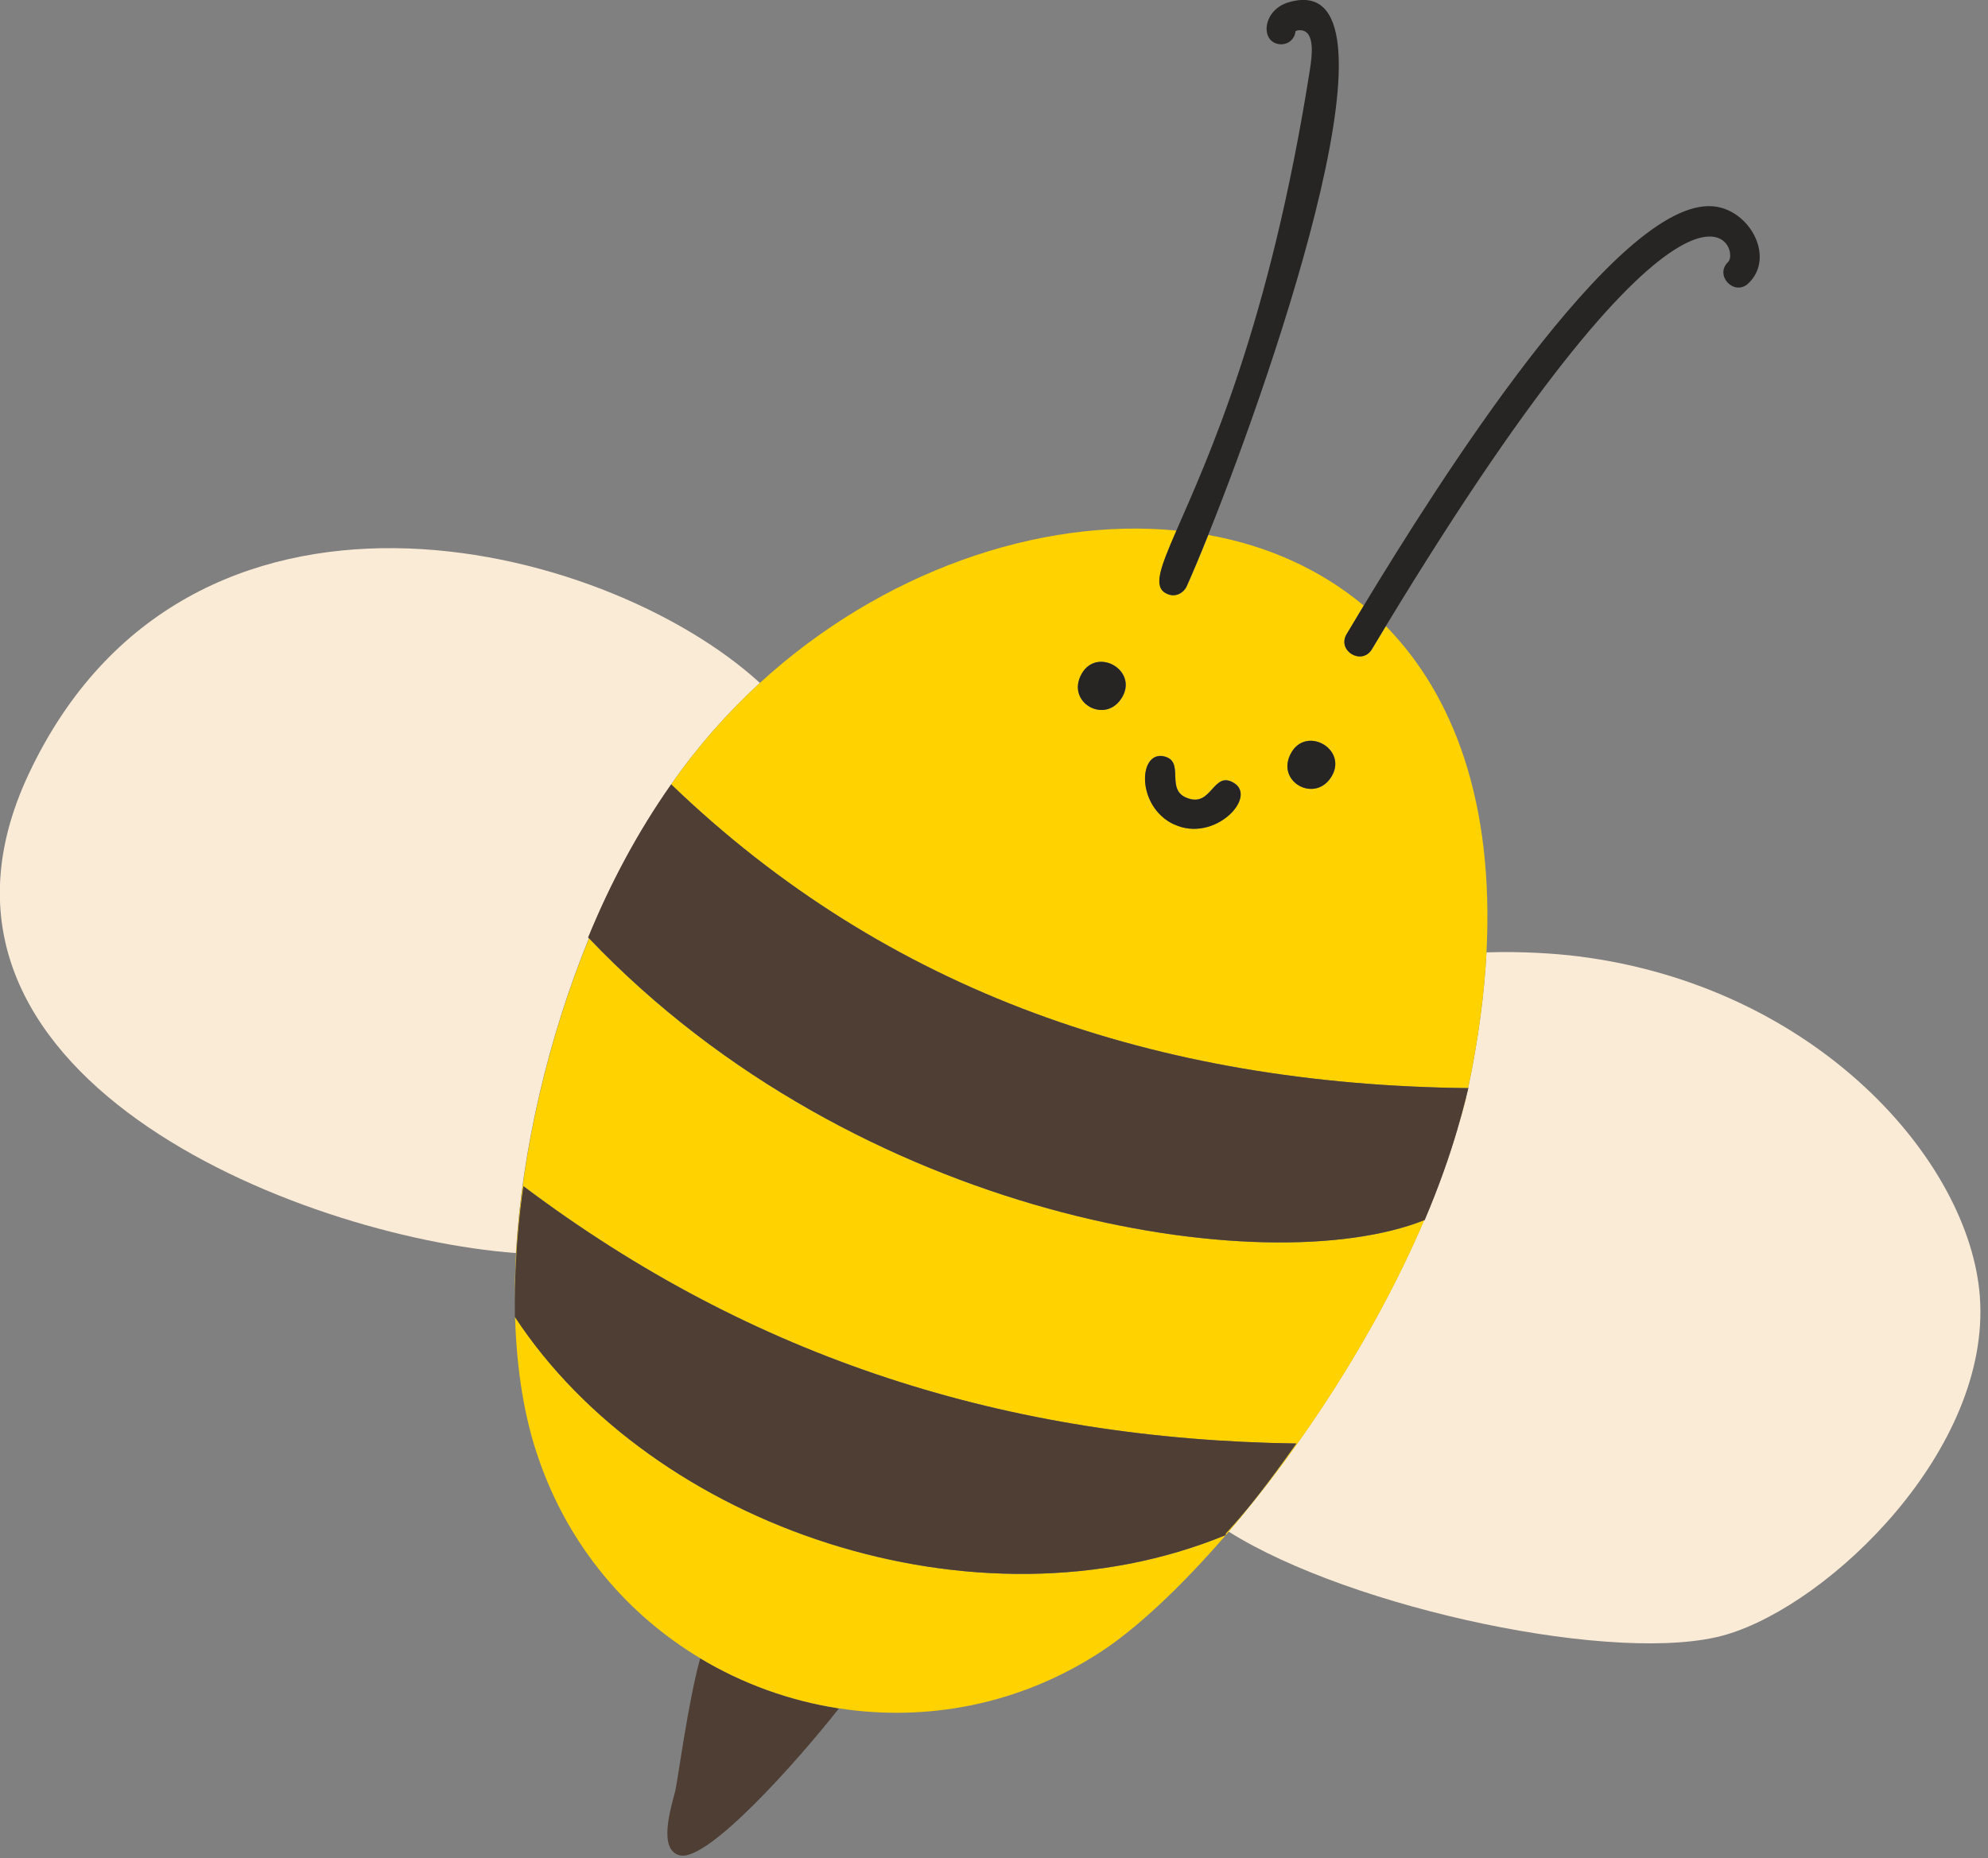 <svg width="123" height="115" viewBox="0 0 123 115" fill="none" xmlns="http://www.w3.org/2000/svg">
<rect x="0" y="0" width="123" height="115" fill="#808080" stroke="none"/>
<g clip-path="url(#clip0_2033_246)">
<path d="M41.759 110.904C41.533 111.821 40.675 114.488 42.069 114.817C43.787 115.224 49.321 109.012 51.904 105.725C48.875 105.26 45.95 104.201 43.322 102.625C42.554 105.402 41.921 110.277 41.766 110.904H41.759Z" fill="#4E3E33"/>
<path d="M36.387 58.019C37.762 54.667 39.454 51.49 41.52 48.546C43.148 46.208 45.001 44.109 47.016 42.263C37.284 33.365 11.571 27.037 1.769 47.913C-6.929 66.439 18.39 76.519 31.918 77.545C32.293 71.146 33.926 64.211 36.432 58.07C36.413 58.051 36.4 58.031 36.38 58.019H36.387Z" fill="#FAEBD7"/>
<path d="M90.847 67.337C90.815 67.479 90.776 67.614 90.744 67.756C90.725 67.853 90.706 67.944 90.686 68.04C90.531 68.641 90.363 69.242 90.182 69.836C89.672 71.573 89.04 73.387 88.142 75.505C88.129 75.505 88.116 75.511 88.103 75.518C85.01 82.757 80.412 89.647 76.015 94.78C83.615 99.571 100.262 103.097 106.816 101.153C113.28 99.236 123.199 89.653 122.495 80.225C121.868 71.831 112.376 61.034 97.641 59.181C96.252 59.007 94.141 58.865 91.971 58.936C91.835 61.532 91.467 64.328 90.835 67.337H90.847Z" fill="#FAEBD7"/>
<path d="M31.867 81.504C31.964 84.726 32.428 87.722 33.333 90.292C35.205 95.716 38.841 99.927 43.322 102.619C45.95 104.201 48.875 105.254 51.904 105.719C57.295 106.552 63.03 105.519 68.053 102.258C70.242 100.843 72.993 98.293 75.841 95C60.369 101.36 40.39 94.49 31.873 81.504H31.867Z" fill="#FFD200"/>
<path d="M41.527 48.539C54.893 61.409 71.598 67.13 90.835 67.336C91.468 64.327 91.836 61.531 91.971 58.935C92.449 49.676 89.944 43.031 85.746 38.743C85.462 39.215 85.178 39.686 84.888 40.171C84.268 41.204 82.705 40.267 83.325 39.234C83.609 38.756 83.964 38.162 84.377 37.478C81.646 35.192 78.346 33.752 74.763 33.106C74.246 34.398 73.781 35.489 73.426 36.29C73.271 36.638 72.774 37.007 72.212 36.742C71.353 36.341 71.753 35.237 72.799 32.835C64.302 32.002 54.551 35.366 47.029 42.25C45.014 44.097 43.161 46.195 41.533 48.533L41.527 48.539ZM79.896 46.583C80.832 44.917 83.357 46.344 82.414 48.01C81.413 49.766 78.876 48.378 79.896 46.583ZM72.044 46.809C73.348 47.125 72.057 48.907 73.49 49.392C74.963 49.947 75.066 47.732 76.286 48.41C77.894 49.256 75.169 52.188 72.651 51.012C70.281 49.908 70.43 46.408 72.044 46.802V46.809ZM66.93 41.694C67.873 40.035 70.391 41.456 69.448 43.122C68.441 44.891 65.916 43.49 66.93 41.694Z" fill="#FFD200"/>
<path d="M90.686 68.04C90.705 67.944 90.725 67.853 90.744 67.756C90.57 68.447 90.382 69.138 90.182 69.836C90.363 69.235 90.531 68.635 90.686 68.04Z" fill="#FDAA00"/>
<path d="M88.11 75.518C78.327 79.392 53.047 75.505 36.445 58.07C33.94 64.211 32.306 71.146 31.931 77.546C31.867 78.708 31.841 79.851 31.86 80.968C31.854 79.831 31.873 76.945 32.39 73.406C46.596 84.093 62.352 89.078 80.213 89.33C76.519 94.567 75.666 94.883 75.854 94.987C75.912 94.922 75.97 94.851 76.028 94.786C80.425 89.653 85.023 82.763 88.116 75.524L88.11 75.518Z" fill="#FFD200"/>
<path d="M69.442 43.122C70.384 41.456 67.866 40.035 66.923 41.695C65.909 43.483 68.434 44.891 69.442 43.122Z" fill="#262524"/>
<path d="M82.408 48.01C83.351 46.344 80.832 44.923 79.889 46.583C78.869 48.378 81.407 49.766 82.408 48.01Z" fill="#262524"/>
<path d="M90.183 69.836C90.389 69.138 90.57 68.447 90.744 67.756C90.777 67.614 90.815 67.479 90.848 67.337H90.835C71.592 67.13 54.893 61.409 41.527 48.54C39.461 51.484 37.762 54.661 36.393 58.012C36.413 58.032 36.426 58.051 36.445 58.064C53.047 75.505 78.333 79.392 88.11 75.512C88.123 75.512 88.135 75.505 88.148 75.499C89.046 73.374 89.679 71.566 90.189 69.829L90.183 69.836Z" fill="#4E3E33"/>
<path d="M80.206 89.33C62.345 89.078 46.583 84.093 32.383 73.406C31.867 76.945 31.847 79.831 31.854 80.968C31.854 81.297 31.86 81.484 31.854 81.491C31.854 81.491 31.854 81.497 31.86 81.504C40.384 94.489 60.356 101.353 75.828 94.999C75.828 94.999 75.841 94.999 75.847 94.993C75.847 94.993 75.847 94.993 75.841 94.993C75.654 94.89 76.506 94.573 80.2 89.336L80.206 89.33Z" fill="#4E3E33"/>
<path d="M72.645 51.019C75.163 52.194 77.888 49.263 76.28 48.417C75.053 47.739 74.956 49.954 73.484 49.398C72.05 48.907 73.348 47.132 72.038 46.815C70.423 46.415 70.275 49.921 72.645 51.026V51.019Z" fill="#262524"/>
<path d="M84.881 40.177C85.171 39.693 85.462 39.215 85.74 38.75C104.937 7.09 107.759 15.407 106.92 16.214C106.048 17.047 107.314 18.364 108.179 17.532C109.858 15.924 108.263 12.96 105.983 12.766C100.043 12.269 88.8 30.168 84.371 37.484C83.957 38.169 83.602 38.763 83.318 39.241C82.698 40.274 84.261 41.21 84.881 40.177Z" fill="#262524"/>
<path d="M72.199 36.748C72.761 37.013 73.258 36.645 73.413 36.296C73.774 35.495 74.233 34.404 74.749 33.113C79.011 22.497 87.38 -2.118 79.728 0.142C78.107 0.613 77.946 2.615 79.179 2.738C79.676 2.783 80.109 2.434 80.154 1.931C80.18 1.911 80.303 1.853 80.49 1.872C81.368 1.943 81.181 3.442 81.052 4.268C78.559 20.146 74.646 28.554 72.78 32.842C71.734 35.244 71.334 36.348 72.192 36.748H72.199Z" fill="#262524"/>
</g>
<defs>
<clipPath id="clip0_2033_246">
<rect width="122.527" height="114.836" fill="white"/>
</clipPath>
</defs>
</svg>
